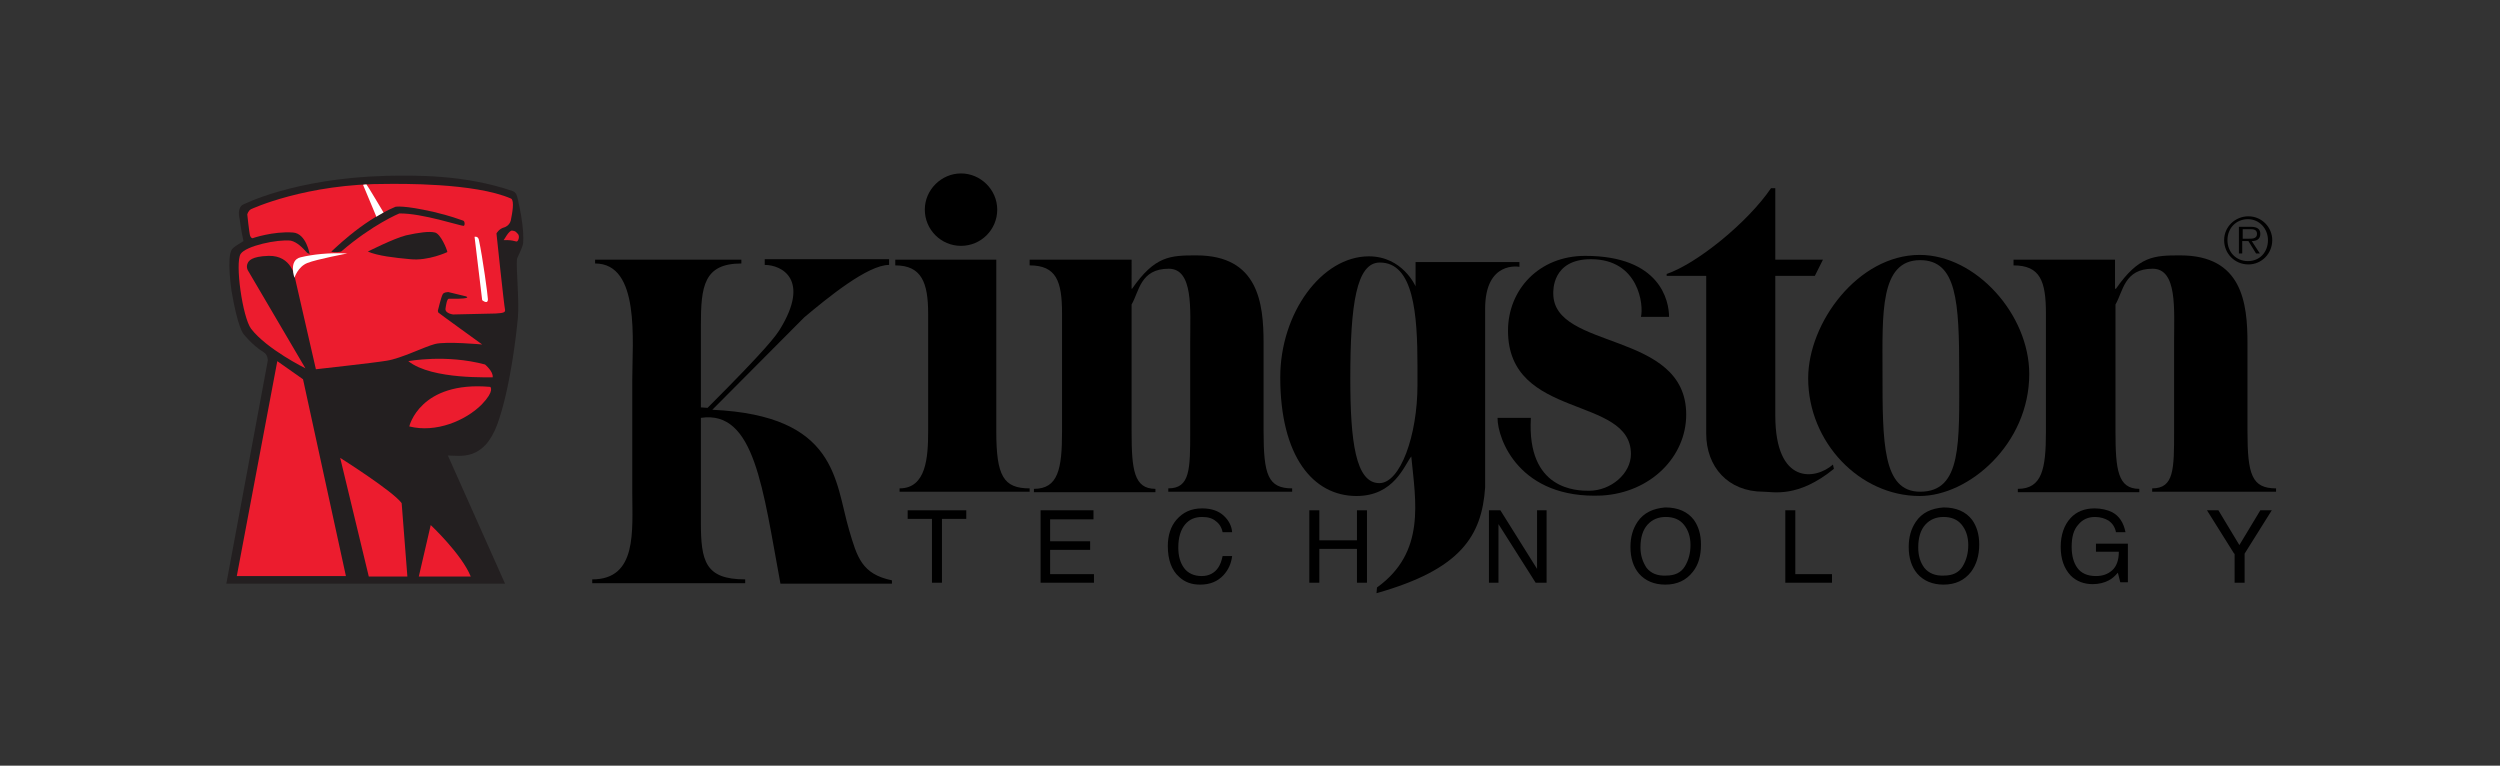 <?xml version="1.0" encoding="utf-8"?>
<!-- Generator: Adobe Illustrator 21.1.0, SVG Export Plug-In . SVG Version: 6.00 Build 0)  -->
<svg version="1.1" id="Layer_1" xmlns="http://www.w3.org/2000/svg" xmlns:xlink="http://www.w3.org/1999/xlink" x="0px" y="0px"
	 viewBox="0 0 524.7 160.7" style="enable-background:new 0 0 524.7 160.7;" xml:space="preserve">
<rect x="0" y="0" width="524.7" height="160.7" fill="#333333" stroke="none"/>
<style type="text/css">
	.Arched_x0020_Green{fill:url(#SVGID_1_);stroke:#FFFFFF;stroke-width:0.25;stroke-miterlimit:1;}
	.st0{fill:#231F20;}
	.st1{fill:#EC1C2E;}
	.st2{fill:#FFFFFF;}
</style>
<linearGradient id="SVGID_1_" gradientUnits="userSpaceOnUse" x1="-43.667" y1="476.333" x2="-42.96" y2="475.626">
	<stop  offset="0" style="stop-color:#1EAB4B"/>
	<stop  offset="0.983" style="stop-color:#19361A"/>
</linearGradient>
<g>
	<g>
		<g>
			<path d="M147.1,87.7v21.9c0,8.2,0.9,12,9.3,12v0.8h-32.1v-0.8c9.5,0,8.4-10.2,8.4-18.4V79.8c0-8.2,1.7-24.5-7.8-24.5v-0.8h30.7
				v0.8c-7.9,0-8.5,4.8-8.5,13v17.2l1.4,0.1c12.8-12.8,14.3-15.1,15.2-16.5c6.4-10.4,0.4-13.5-3.2-13.5v-1.2h26.1v1.2
				c-4.5,0-12.9,6.9-17.8,11L149.5,86c26.3,1.2,25.7,15,28.7,25.2c1.7,5.8,2.7,9.3,9,10.6v0.7c0,0-23.4,0-23.4,0
				C160.1,102.6,158.4,86,147.1,87.7z"/>
		</g>
		<path d="M209.1,90.5c0,9.4,1.5,12,7,12v0.7h-27.3v-0.7c5.6,0,6-6.5,6-12V65.8c0-6.5-1.4-10.1-6.9-10.1v-1.2h21.2V90.5z"/>
		<path d="M201.7,36.4c4.1,0,7.6,3.4,7.6,7.6c0,4.2-3.4,7.6-7.6,7.6c-4.2,0-7.6-3.4-7.6-7.6C194.1,39.8,197.6,36.4,201.7,36.4z"/>
		<path d="M237.6,60.6c4.8-6.9,8-7,13.5-7c13,0,14.1,10,14.1,18.4l0,18.5c0,9.1,0.9,12,6,12v0.7h-26v-0.7c4.6,0,4.6-4,4.6-12V71.7
			c0-6.8,0.7-15.3-4.5-15.3c-6,0-6.2,4.8-7.8,7.5v26.7c0,8,0.5,12,5,12v0.7h-25.5v-0.7c5.1,0,5.9-4.2,5.9-12V65.8
			c0-6.8-1.2-10.1-6.8-10.1v-1.2h21.4V60.6z"/>
		<path d="M372.6,54.5h10l-1.7,3.4h-8.3v29.3c0,14.7,8.5,13.5,12.1,10.3l0.2,0.9c-7.6,6.2-12.8,4.8-14.8,4.8c-7.4,0-12-5.2-12-12.2
			V57.9h-8.3v-0.4c6.4-2.2,17-10.8,21.9-18h0.9V54.5z"/>
		<path d="M379.5,79.4c0-11.7,10.5-25.9,23.4-25.9c11.8,0,23,12.5,23,25c0,14.7-12.7,25.6-23,25.6
			C390.3,104.1,379.5,92.8,379.5,79.4z M411.2,78.1c0-14.8-0.5-23.5-8.2-23.5c-8.5,0-7.9,11.3-7.9,23.5c0,14.8,0,25.1,7.9,25.1
			C411.8,103.2,411.2,92.9,411.2,78.1z"/>
		<path d="M444.1,60.6c4.8-6.9,8-7,13.5-7c13,0,14.1,10,14.1,18.4l0,18.5c0,9.1,0.9,12,6,12v0.7h-26v-0.7c4.6,0,4.6-4,4.6-12V71.7
			c0-6.8,0.7-15.3-4.5-15.3c-6,0-6.2,4.8-7.8,7.5v26.7c0,8,0.5,12,5,12v0.7h-25.5v-0.7c5.1,0,5.9-4.2,5.9-12V65.8
			c0-6.8-1.2-10.1-6.8-10.1v-1.2h21.3V60.6z"/>
		<path d="M296.2,95.8c-1.5,1.9-3.6,8.3-11.5,8.3c-9.1,0-16-8.3-16-24.9c0-13.5,8.7-25.4,18.6-25.4c7.1,0,9.8,6.3,9.8,6.3v-5.1h21.8
			V56c0,0-7.2-1.4-7.2,8.8v37.5c-0.7,10.2-5.1,17.2-22.8,22.2l0.1-1.2C299.3,115.9,297.1,105.2,296.2,95.8z M297.5,76.9
			c0-11-0.8-21.8-7.9-21.8c-4.9,0-6.2,8.7-6.2,24.3c0,13.2,1.1,22,6.1,22c4.4,0,8-10,8-20.6V76.9z"/>
		<path d="M314.3,87.7h7c-0.9,15.2,9.7,15.3,12.2,15.3c4.6,0,8.8-3.6,8.8-7.7c0-12.4-25.8-7.1-25.8-25.9c0-8.6,6.5-15.7,16.2-15.7
			c15.8,0,17.6,9.5,17.6,12.8h-5.9c0.6-2.4-0.4-12.1-10.5-12.1c-8.2,0-7.9,6.7-7.9,7.2c0,12,27.9,7.7,27.9,25.4
			c0,8.9-7.5,16.4-17.7,17C318.9,104.8,314.3,92.2,314.3,87.7z"/>
		<path d="M466.8,50.4c0-2.8,2.3-5,5.1-5c2.8,0,5,2.3,5,5c0,2.8-2.2,5.1-5,5.1C469,55.5,466.8,53.2,466.8,50.4z M476,50.4
			c0-2.4-1.8-4.4-4.2-4.4c-2.5,0-4.3,1.9-4.3,4.4c0,2.5,1.8,4.4,4.3,4.4C474.3,54.8,476,52.9,476,50.4z M474.3,53.2h-0.8l-1.6-2.6
			h-1.3v2.6h-0.7v-5.6h2.5c1.5,0,2,0.6,2,1.5c0,1.1-0.8,1.5-1.8,1.5L474.3,53.2z M471.7,50.1c0.8,0,2,0.1,2-1c0-0.9-0.7-1-1.4-1
			h-1.6v2H471.7z"/>
		<path d="M190.5,107.1h12.3v1.8h-5.1v13.4h-2.1v-13.4h-5.1V107.1z"/>
		<path d="M218.4,122.3v-15.2h11.1v1.9h-9.1v4.6h8.4v1.8h-8.4v5.1h9.2v1.8H218.4z"/>
		<path d="M252.3,106.7c1.9,0,3.4,0.5,4.5,1.5c1.1,1,1.7,2.2,1.8,3.5h-2c-0.2-1-0.7-1.8-1.4-2.3c-0.7-0.6-1.6-0.9-2.9-0.9
			c-1.5,0-2.7,0.5-3.6,1.6c-0.9,1.1-1.4,2.7-1.4,4.8c0,1.8,0.4,3.2,1.2,4.3c0.8,1.1,2.1,1.7,3.7,1.7c1.5,0,2.7-0.6,3.5-1.8
			c0.4-0.6,0.7-1.4,0.9-2.4h2c-0.2,1.6-0.8,2.9-1.8,4c-1.2,1.3-2.8,2-4.9,2c-1.8,0-3.2-0.5-4.4-1.6c-1.6-1.4-2.4-3.6-2.4-6.5
			c0-2.2,0.6-4.1,1.8-5.5C248.3,107.5,250,106.7,252.3,106.7z"/>
		<path d="M274.8,122.3v-15.2h2.1v6.3h7.9v-6.3h2.1v15.2h-2.1v-7.1h-7.9v7.1H274.8z"/>
		<path d="M312.5,122.3v-15.2h2.4l7.7,12.3v-12.3h2v15.2h-2.3l-7.8-12.3v12.3H312.5z"/>
		<path d="M345.6,119.2c-0.8-1.2-1.3-2.6-1.3-4.3c0-2.1,0.5-3.7,1.5-4.8c1-1.1,2.3-1.6,3.8-1.6c1.6,0,2.9,0.5,3.8,1.6
			c0.9,1.1,1.4,2.5,1.4,4.3c0,1.7-0.4,3.2-1.2,4.5c-0.8,1.3-2.1,1.9-3.9,1.9C347.8,120.9,346.5,120.3,345.6,119.2z M343.7,109.5
			c-1,1.5-1.5,3.2-1.5,5.3c0,2.3,0.6,4.2,1.8,5.6c1.3,1.5,3.2,2.3,5.5,2.3c2.5,0,4.4-0.9,5.8-2.7c1.2-1.5,1.7-3.4,1.7-5.7
			c0-2.1-0.5-3.8-1.5-5.2c-1.3-1.7-3.3-2.6-6-2.6C347,106.7,345,107.6,343.7,109.5z"/>
		<path d="M374.7,122.3v-15.2h2.1v13.4h7.7v1.8H374.7z"/>
		<path d="M403.9,119.2c-0.9-1.2-1.3-2.6-1.3-4.3c0-2.1,0.5-3.7,1.5-4.8c1-1.1,2.3-1.6,3.8-1.6c1.6,0,2.9,0.5,3.8,1.6
			c0.9,1.1,1.4,2.5,1.4,4.3c0,1.7-0.4,3.2-1.2,4.5c-0.8,1.3-2.1,1.9-3.9,1.9C406.2,120.9,404.8,120.3,403.9,119.2z M402.1,109.5
			c-1,1.5-1.5,3.2-1.5,5.3c0,2.3,0.6,4.2,1.8,5.6c1.3,1.5,3.2,2.3,5.5,2.3c2.5,0,4.4-0.9,5.8-2.7c1.1-1.5,1.7-3.4,1.7-5.7
			c0-2.1-0.5-3.8-1.5-5.2c-1.3-1.7-3.3-2.6-6-2.6C405.3,106.7,403.4,107.6,402.1,109.5z"/>
		<path d="M439.6,106.7c1.4,0,2.7,0.3,3.7,0.8c1.5,0.8,2.4,2.2,2.8,4.2h-2c-0.2-1.1-0.8-1.9-1.5-2.4c-0.8-0.5-1.8-0.8-2.9-0.8
			c-1.4,0-2.6,0.5-3.5,1.6c-1,1.1-1.4,2.6-1.4,4.7c0,1.8,0.4,3.3,1.2,4.4c0.8,1.1,2.1,1.7,3.9,1.7c1.4,0,2.5-0.4,3.4-1.2
			c0.9-0.8,1.4-2.1,1.4-3.9h-4.8v-1.7h6.7v8.1H445l-0.5-2c-0.7,0.8-1.3,1.3-1.9,1.6c-0.9,0.5-2.1,0.8-3.4,0.8
			c-1.8,0-3.4-0.6-4.6-1.8c-1.4-1.5-2.1-3.5-2.1-6c0-2.5,0.7-4.6,2.1-6.1C435.8,107.4,437.5,106.7,439.6,106.7z"/>
		<path d="M468.9,116.2l-5.7-9.1h2.4l4.4,7.3l4.4-7.3h2.4l-5.7,9.1v6.1h-2.1V116.2z"/>
	</g>
	<g>
		<path class="st0" d="M51,50.1c-0.3-1.2-0.7-4.1-0.7-4.1c-0.6-2.4,0.6-3,0.6-3s10.7-5.6,30.3-6.1c5.9-0.1,16.2-0.3,26.4,3.2
			c0.7,0.3,0.9,0.8,1.1,1.8c0.3,1.3,0.5,2.4,0.7,3.5c0.4,2.6,0.5,4.1,0.4,5.6c-0.1,1-1.2,2.9-1.3,3.4c-0.2,1.8,0.5,8.8,0.2,12.2
			c-0.3,3.4-1.6,14.9-4.3,22.4c-2.9,7.9-7.9,6.6-10.4,6.6l12,26.9l-58.5,0l8.7-46.8c0,0,0.1-1.2-0.9-1.8c-2.3-1.4-4.2-3.8-4.2-3.8
			s-1.2-1.3-2.5-9c0,0-1.1-7.2,0.1-8.8c0.6-0.7,2-1.4,2.4-1.7L51,50.1z"/>
		<path class="st1" d="M97.8,62.2l-3.7-0.9c0,0-1,0-1.2,0.5c-0.3,0.5-1,3.4-1,3.4s0,0.2,0.1,0.4c0.2,0.2,9.2,6.7,9.2,6.7
			s-7.6-0.7-9.9-0.1c-2.3,0.6-7,3-10.1,3.5c-3,0.5-14.2,1.7-14.9,1.8l-4.4-19.2c0,0-0.6-4.7-5.5-4.6c-3.7,0.1-4.2,1.1-4.4,1.5
			c-0.4,0.8,0,1.5,0,1.5l12.1,20.6c0,0-8.1-4-11.4-8.3c-1.8-2.4-3.4-13.8-2.2-15.7c1.1-1.7,7.7-3.1,10.5-2.8
			c1.4,0.3,2.6,1.6,3.4,2.5c0.3,0.3,0.4,0.1,0.6,0.4c0,0-0.7-4.4-3.5-4.6C57.3,48.5,53,50,53,50s-0.3,0-0.5-0.5
			c-0.2-0.6-0.6-4.5-0.6-4.5s0.2-0.8,0.8-1.1c0,0,11.5-5.4,28.7-5.3c2,0,18.2-0.3,25.9,3.1c0.7,0.5,0.2,3.1-0.1,4.6
			c-0.3,1.1-1.3,1.4-1.3,1.4c-1.2,0.3-1.7,1.3-1.7,1.3s1.6,15.3,1.8,16c0.1,0.6-0.4,0.7-2,0.8c-0.7,0-8.9,0.2-8.9,0.2
			s-1.7-0.2-1.6-1.2c0.1-0.7,0.3-2.1,0.7-2.1s1.6,0,1.6,0S99,62.7,97.8,62.2z"/>
		<path class="st1" d="M85.7,75.8c0,0,7.9-1.5,16.1,0.7c0,0,1.8,1.5,1.6,2.7C103.3,79.1,90.7,79.8,85.7,75.8z"/>
		<path class="st1" d="M85.9,89.5c0,0,2.2-9.6,17-8.3c0,0,1,0.8-1.8,3.7C97.7,88.3,91.5,90.9,85.9,89.5z"/>
		<path class="st0" d="M83,43.4c0,0,1.6-0.4,8.1,1.1c3.4,0.8,5.2,1.5,6.1,1.8c0.4,0.1,0.4,1.1,0.1,1.1c-0.4,0.1-8.8-2.7-13.5-2.6
			c0,0-5.6,2.3-12.2,8c0,0-1.4,0.3-2.1,0C69.5,53,75.6,46.5,83,43.4z"/>
		<path class="st0" d="M77.2,52.8c0,0,5.3-2.7,8-3.4c2.7-0.6,4.9-0.9,6.1-0.6c1.2,0.3,2.5,3.5,2.6,4.1c0,0-4,1.9-7.8,1.5
			C82.8,54.1,79.3,53.7,77.2,52.8z"/>
		<path class="st1" d="M107.5,48.4c0.7,0.1,0.7,0.2,1.1,0.6c0.5,0.4,0.3,1.3,0,1.6c-0.3,0.3-0.6-0.3-2.9-0.2
			C105.8,50.4,106.8,48.3,107.5,48.4z"/>
		<polygon class="st1" points="58.2,75.8 63.6,79.6 72.6,120.9 49.7,120.9 		"/>
		<path class="st1" d="M71.4,96.1c0,0,11.1,7,12.9,9.5l1.2,15.4h-8.1L71.4,96.1z"/>
		<path class="st1" d="M90.4,110.2c0,0,6.5,6.1,8.4,10.8H87.9L90.4,110.2z"/>
		<path class="st2" d="M99.6,49.7c0,0,0.7-0.2,0.9,0.6c0.8,3.7,1.9,11.8,1.9,12.5c0,1.2-1.2,0.2-1.2,0.2L99.6,49.7z"/>
		<path class="st2" d="M76.2,38.8c0,0,0.3-0.1,0.7-0.1c0.1,0,3.6,5.9,3.6,5.9c-0.1,0.1-1.3,0.7-1.5,0.9L76.2,38.8z"/>
		<path class="st2" d="M61.8,58.3c0,0-1.3-3.7,1.3-4.3c2.5-0.6,5.9-1,9.8-0.8c0,0-6.4,1.2-8.4,2C62.5,56,61.8,58.3,61.8,58.3z"/>
	</g>
</g>
</svg>
